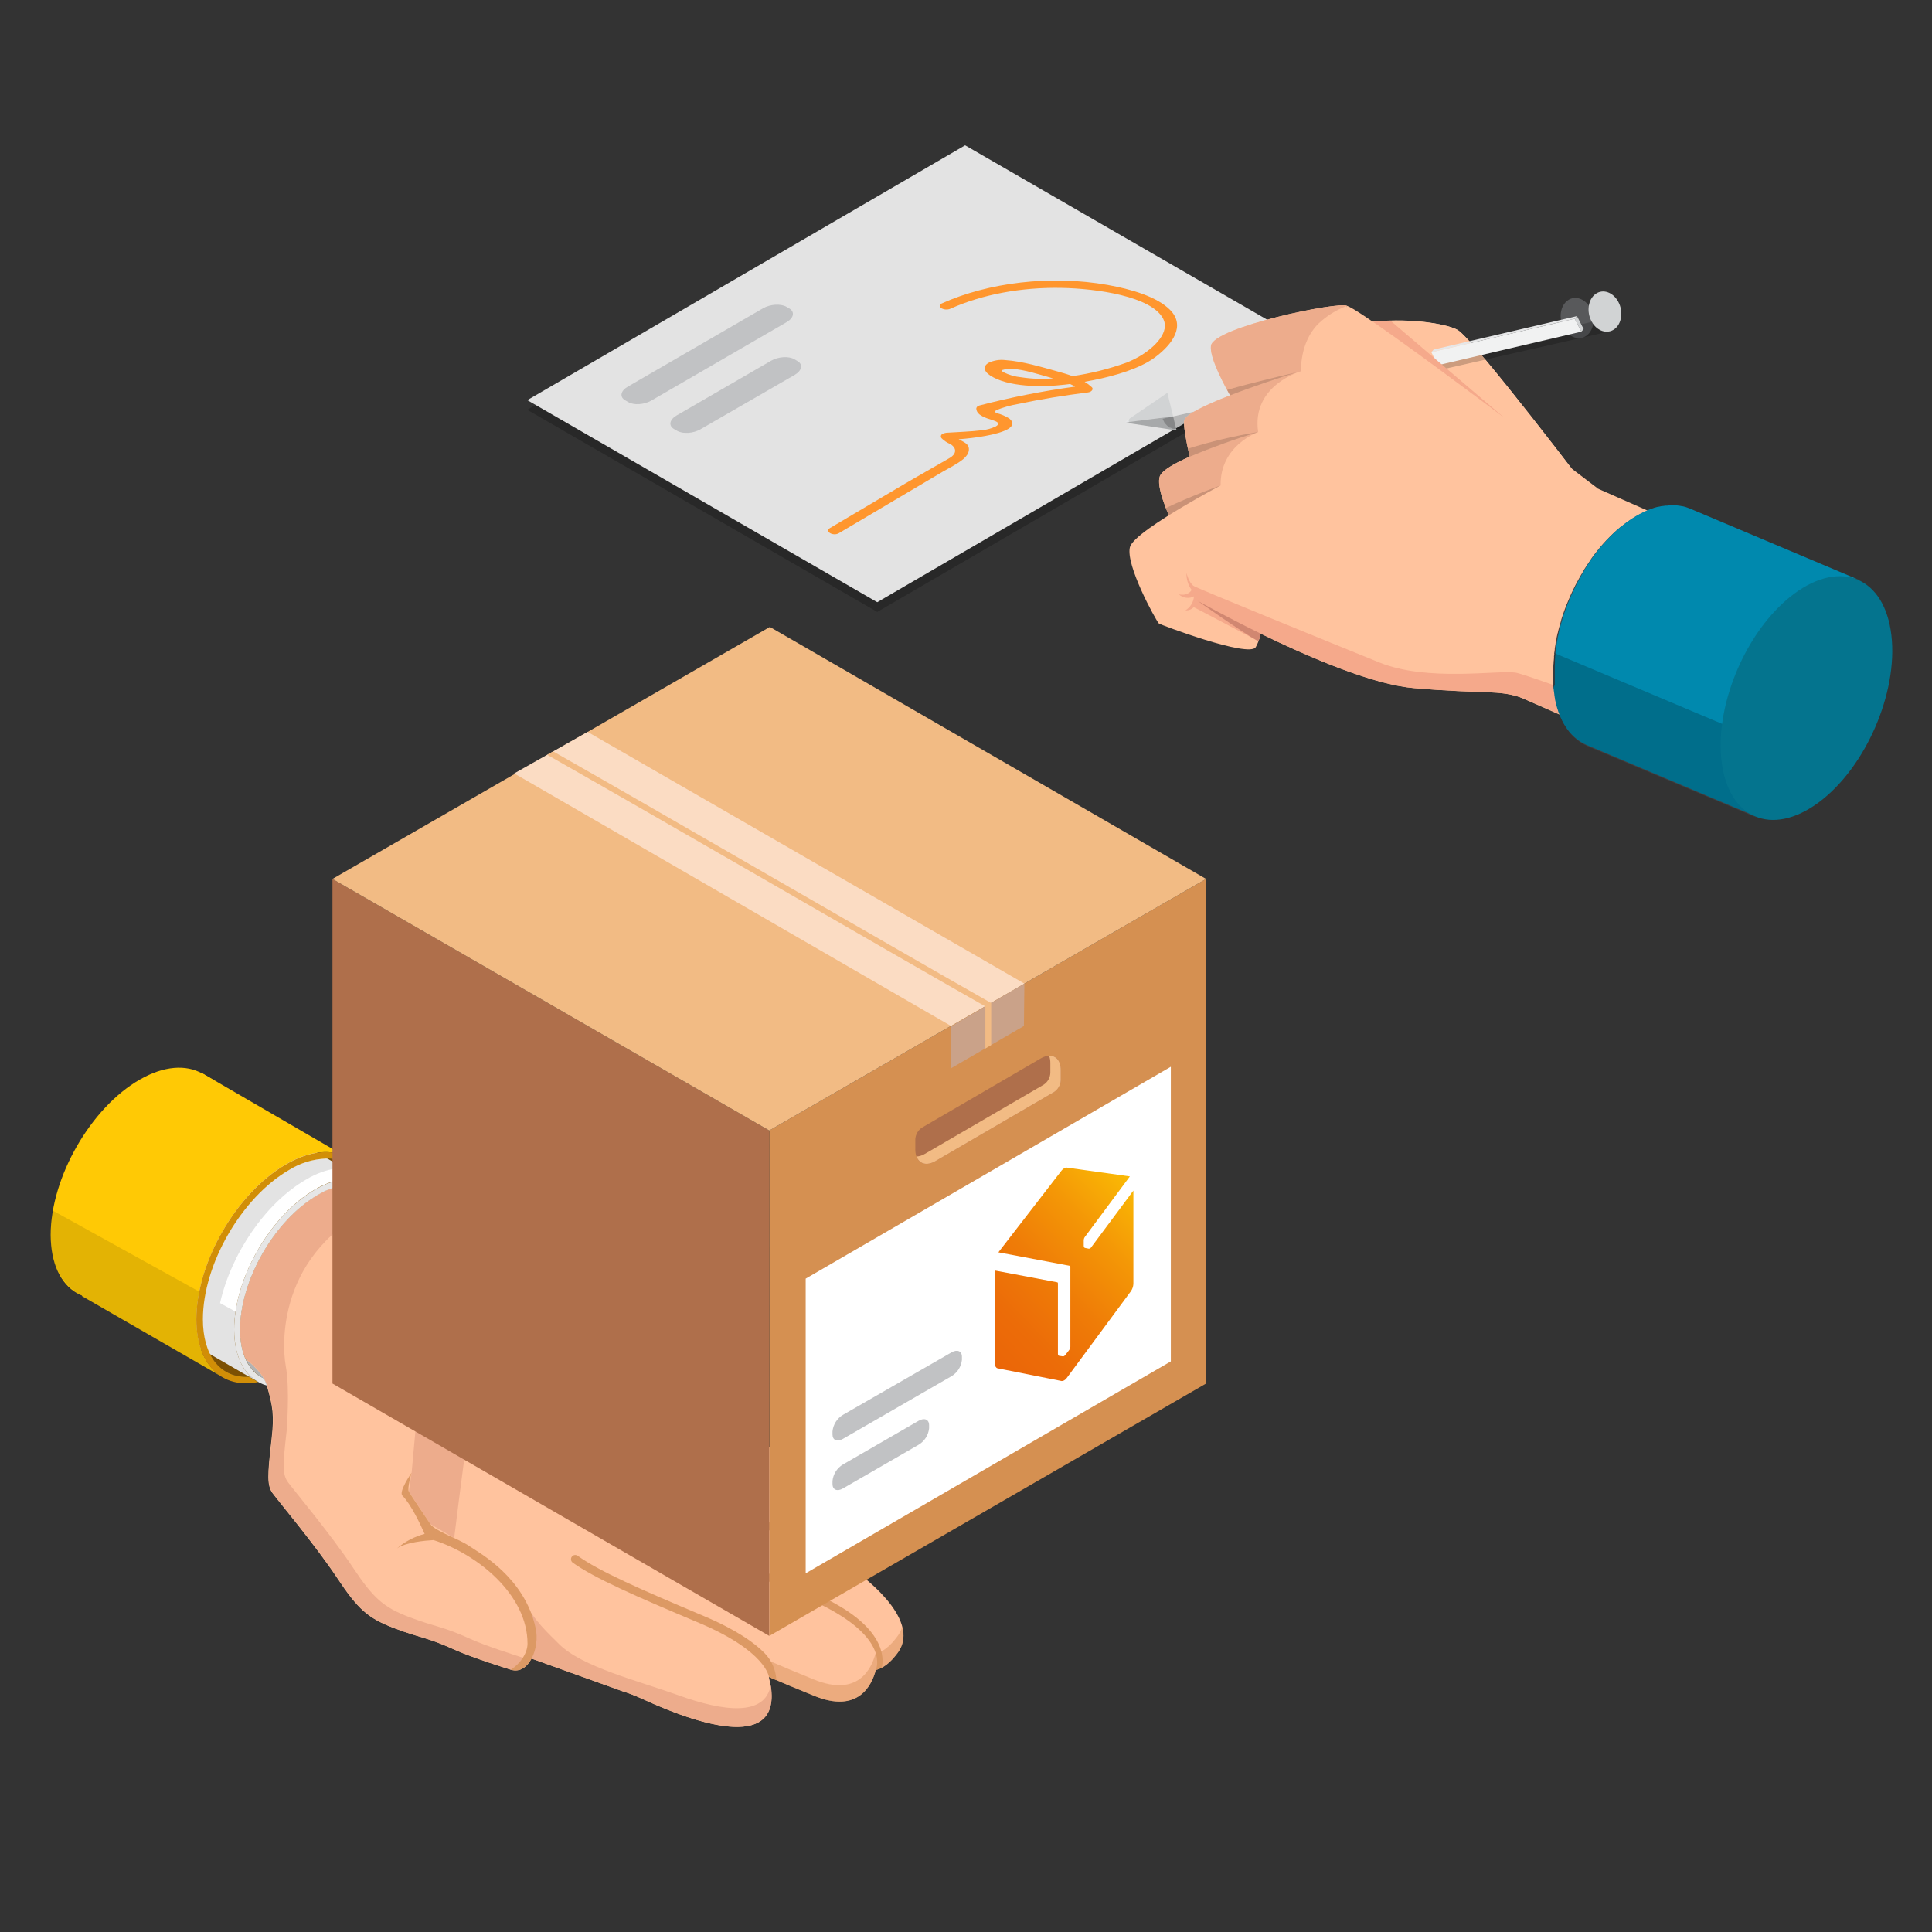 <svg width="500" height="500" viewBox="0 0 500 500" fill="none" xmlns="http://www.w3.org/2000/svg">
<rect x="0" y="0" width="500" height="500" fill="#333333" stroke="none"/>
<path d="M54.839 279.671H55.559L52.709 278.001L52.379 277.8H52.299C48.139 275.48 42.449 275.801 36.199 279.381C23.509 286.631 13.119 304.72 13.119 319.58C13.119 334.44 23.509 340.461 36.199 333.001C48.889 325.541 59.289 307.48 59.289 292.8C59.289 287 57.629 282.491 54.839 279.671Z" fill="#FFC905"/>
<path d="M95.441 314.688C95.441 328.898 85.441 346.248 73.111 353.348C70.25 355.13 66.978 356.143 63.611 356.288C56.731 356.288 52.461 350.598 52.461 341.428C52.461 327.218 62.461 309.868 74.781 302.768C77.643 300.981 80.92 299.968 84.291 299.828C91.161 299.828 95.441 305.518 95.441 314.688Z" fill="#162739"/>
<path d="M100.889 320C100.889 332.82 91.889 348.47 80.739 354.88C78.158 356.486 75.206 357.399 72.169 357.53C65.959 357.53 62.109 352.39 62.109 344.12C62.109 331.3 71.109 315.65 82.249 309.24C84.832 307.63 87.788 306.717 90.829 306.59C96.999 306.55 100.889 311.68 100.889 320Z" fill="#B3B3B3"/>
<path d="M232.28 427.811C230.39 430.341 228.6 431.731 226.66 432.181C225.66 436.091 222.16 443.521 210.79 438.911C206.28 437.081 202.38 435.471 198.98 433.981C203.67 452.921 183.6 447.711 165.98 439.561C164.355 438.821 162.685 438.183 160.98 437.651L137.55 429.241C136.39 431.441 134.55 432.831 132.22 432.131C131.92 432.031 122.35 429.081 117.76 427.001C110.26 423.601 108.96 424.001 102.06 421.391C95.16 418.781 92.61 416.451 87.18 408.271C81.75 400.091 72.08 388.531 70.57 386.481C69.06 384.431 69.19 381.911 70.28 372.411C70.99 366.231 70.59 363.961 69.04 358.551C67.98 354.851 63.45 350.901 55.65 346.681C59.18 339.991 59.38 332.681 61.31 327.511C69 307.081 69 299.481 76 299.051C76.56 299.051 92.92 307.861 109.51 314.051C122.7 318.961 131.69 321.161 153.57 341.451C166.44 353.391 167.18 356.121 189.8 369.581C195.2 372.791 223.41 384.901 224.8 398.361C224.92 399.541 224.97 404.921 221.25 406.481C221.18 406.461 239.07 418.711 232.28 427.811Z" fill="#FFC39E"/>
<path d="M121.761 424.161C114.261 420.761 112.951 421.161 106.061 418.561C99.171 415.961 96.611 413.611 91.171 405.431C85.731 397.251 76.081 385.701 74.561 383.641C73.041 381.581 73.171 379.211 74.181 370.341C74.181 370.191 75.071 359.571 73.951 353.491C72.801 347.261 72.041 321.701 100.891 310.621C87.651 305.051 76.411 299.001 76.001 299.051C69.001 299.481 69.001 307.051 61.381 327.501C59.451 332.681 59.251 339.981 55.721 346.671C63.521 350.891 68.051 354.841 69.111 358.541C70.661 363.951 71.111 366.221 70.351 372.401C70.346 372.431 70.346 372.461 70.351 372.491C69.271 381.911 69.131 384.411 70.651 386.491C72.171 388.571 81.821 400.101 87.261 408.281C92.701 416.461 95.261 418.781 102.141 421.401C109.021 424.021 110.341 423.611 117.841 427.011C122.291 429.011 131.441 431.861 132.251 432.121C133.503 431.327 134.57 430.273 135.381 429.031C132.801 428.211 125.561 425.891 121.761 424.161Z" fill="#EDAC8C"/>
<path d="M118.69 352.749C114.42 335.009 107.05 328.559 102.99 326.289C114.06 341.289 110.38 357.159 107.87 366.409L106.53 381.119L105.8 386.019L111.37 394.419L117.54 398.039C117.54 398.039 119.83 379.329 120.82 372.989C121.81 366.649 118.69 352.749 118.69 352.749Z" fill="#EDAC8C"/>
<path opacity="0.54" d="M222.84 405.291C221.84 404.851 220.62 404.291 219.26 403.621C222.03 401.621 221.98 397.101 221.87 396.031C221.4 391.451 217.87 386.941 213.16 382.891C219.23 387.501 224.16 392.891 224.73 398.341C224.83 399.311 224.88 403.101 222.84 405.291Z" fill="#DC9964"/>
<path opacity="0.54" d="M232.28 427.812C230.39 430.342 228.6 431.732 226.66 432.182C225.66 436.092 222.16 443.522 210.79 438.912C206.54 437.192 202.79 435.662 199.58 434.242C199.504 432.723 199.277 431.215 198.9 429.742C202.3 431.232 206.19 432.842 210.7 434.672C222.07 439.272 225.55 431.852 226.57 427.942C228.51 427.492 230.3 426.092 232.19 423.562C232.797 422.777 233.243 421.88 233.5 420.922C233.856 422.085 233.93 423.316 233.718 424.513C233.506 425.711 233.013 426.841 232.28 427.812Z" fill="#DC9964"/>
<path d="M228.21 431.601C227.721 431.863 227.2 432.058 226.66 432.181C226.66 432.181 230.6 424.231 212.47 415.281C194.34 406.331 189.77 407.001 186.11 405.001C182.64 403.091 174.4 396.651 166.36 393.831C166.215 393.78 166.081 393.701 165.967 393.598C165.852 393.495 165.759 393.371 165.693 393.232C165.626 393.093 165.588 392.943 165.58 392.789C165.572 392.635 165.594 392.482 165.645 392.336C165.696 392.191 165.775 392.058 165.878 391.943C165.981 391.829 166.106 391.736 166.244 391.669C166.383 391.603 166.534 391.565 166.687 391.556C166.841 391.548 166.995 391.57 167.14 391.621C175.29 394.431 183.7 401.131 187.2 403.101C190.85 405.151 195.34 404.701 213.48 413.621C229.06 421.261 228.8 429.071 228.21 431.601Z" fill="#DC9964"/>
<path d="M200.919 434.82L198.999 434C198.999 434 198.319 427.34 180.899 420C164.409 413.06 153.719 408.37 148.189 404.39C147.966 404.215 147.819 403.959 147.78 403.678C147.741 403.396 147.812 403.11 147.979 402.88C148.146 402.65 148.395 402.493 148.675 402.443C148.955 402.393 149.243 402.453 149.479 402.61C154.989 406.61 165.699 411.3 182.239 418.27C190.589 421.79 195.239 425.17 197.789 427.74C199.681 429.626 200.797 432.152 200.919 434.82Z" fill="#DC9964"/>
<path d="M222.841 405.291C222.379 405.797 221.813 406.196 221.181 406.461C221.181 406.461 204.041 398.561 196.111 394.581C189.011 391.011 180.741 385.891 174.231 382.831C174.046 382.751 173.89 382.618 173.783 382.448C173.675 382.279 173.621 382.081 173.627 381.88C173.634 381.68 173.701 381.485 173.819 381.323C173.937 381.161 174.102 381.038 174.291 380.971C174.431 380.914 174.582 380.89 174.733 380.901C174.883 380.911 175.03 380.956 175.161 381.031C180.761 384.241 201.161 395.401 206.321 397.531C209.721 398.931 218.631 403.391 222.841 405.291Z" fill="#DC9964"/>
<path d="M166.001 439.559C164.376 438.817 162.706 438.18 161.001 437.649L137.551 429.229C138.198 424.084 137.509 418.86 135.551 414.059C138.171 419.519 142.191 422.949 144.631 425.429C150.541 431.429 165.521 435.099 175.631 438.749C187.401 443.009 198.061 444.229 199.471 436.079C202.121 452.509 182.911 447.389 166.001 439.559Z" fill="#EDAC8C"/>
<path d="M132.19 432.101C134.58 430.601 136.51 427.901 136.52 425.381C136.52 412.761 123.67 402.231 112.2 398.571C110.04 398.691 105.05 399.141 102.76 400.711C104.824 398.942 107.261 397.663 109.89 396.971C108.89 394.711 106.44 389.381 104.13 387.061C103.13 386.061 106.35 381.381 106.53 381.121C106.46 381.361 105.33 385.211 105.8 386.021C106.27 386.831 110.08 392.531 111.37 394.421C112.66 396.311 118.58 398.151 121.48 400.131C124.21 401.991 135.78 408.251 138.62 421.361C139.79 426.461 136.84 433.581 132.19 432.101Z" fill="#DC9964"/>
<path d="M161.001 437.648L160.211 437.398L160.991 437.638L161.001 437.648Z" fill="#DC9964"/>
<path d="M132.241 432.119L132.401 432.169L132.221 432.109L132.241 432.119Z" fill="#DC9964"/>
<path d="M136.5 430.781C136.472 430.823 136.438 430.86 136.4 430.891L136.34 430.961L136.5 430.781Z" fill="#DC9964"/>
<path d="M94.211 307.128C93.128 306.735 91.983 306.539 90.831 306.548C87.79 306.675 84.834 307.588 82.251 309.198C71.151 315.608 62.111 331.258 62.111 344.078C62.111 349.628 63.851 353.778 66.861 355.898C65.796 356.151 64.706 356.282 63.611 356.288C56.731 356.288 52.461 350.588 52.461 341.428C52.461 327.218 62.461 309.868 74.781 302.768C77.643 300.981 80.92 299.968 84.291 299.828C89.001 299.828 92.491 302.498 94.211 307.128Z" fill="#7C5003"/>
<path d="M81.5 307.888C70 314.558 60.6 330.758 60.6 344.078C60.6 352.028 63.94 357.158 69.08 358.588C68.893 357.938 68.621 357.316 68.27 356.738C64.41 354.988 62.13 350.488 62.13 344.128C62.13 331.308 71.13 315.658 82.27 309.248C84.852 307.638 87.809 306.725 90.85 306.598C92.016 306.559 93.178 306.751 94.269 307.163C95.361 307.575 96.36 308.199 97.21 308.998L100.1 310.248C96.64 304.488 89.61 303.208 81.5 307.888Z" fill="#E6E6E6"/>
<path d="M95.08 305.848C91.43 304.338 86.68 304.848 81.5 307.848C70 314.558 60.6 330.758 60.6 344.078C60.6 350.668 62.89 355.308 66.6 357.528L28.9 335.768L63.7 287.648L95.08 305.848Z" fill="white"/>
<path d="M89 299.051C85 297.381 79.69 298.001 74 301.321C61.21 308.711 50.84 326.661 50.84 341.431C50.84 348.731 53.37 353.881 57.48 356.331L21.16 335.391L52.38 277.781L89 299.051Z" fill="#FFC905"/>
<path opacity="0.11" d="M84.71 299.84H84.29C80.919 299.98 77.642 300.993 74.78 302.78C64.26 308.85 55.41 322.42 53.07 335.11L13.68 313.31C13.68 313.31 13.12 314.77 13.16 321.07C13.23 331.66 21.16 335.39 21.16 335.39L57.43 356.34C54.781 354.662 52.828 352.084 51.93 349.08L66.59 357.54C62.89 355.32 60.59 350.68 60.59 344.09C60.593 342.533 60.713 340.979 60.95 339.44L56.95 337.24C59.79 324.55 68.66 311.36 79.16 305.3C82.048 303.523 85.312 302.447 88.69 302.16L84.71 299.84Z" fill="black"/>
<path d="M95.611 306.078C95.428 305.988 95.242 305.908 95.05 305.838L93.05 304.658C92.159 303.152 90.882 301.912 89.351 301.064C87.82 300.217 86.09 299.794 84.341 299.838C80.969 299.979 77.693 300.992 74.831 302.778C62.531 309.878 52.511 327.228 52.511 341.438C52.511 350.608 56.781 356.298 63.66 356.298H64.441L66.641 357.568L66.811 357.668C57.541 359.528 50.81 353.338 50.81 341.468C50.81 326.698 61.181 308.748 73.971 301.358C83.85 295.608 92.3 297.898 95.611 306.078Z" fill="#D18E07"/>
<path d="M312.14 227.469L199.09 292.569L199.12 423.359L312.14 358.059V227.469Z" fill="#D59051"/>
<path d="M86.039 227.469L199.089 292.569L199.069 423.359L119.689 377.499L86.039 358.059V227.469Z" fill="#AF6F4B"/>
<path d="M312.139 227.47L199.239 162.25L86.039 227.47L199.089 292.57L312.139 227.47Z" fill="#F2BB84"/>
<path d="M303.01 352.33L208.51 407.17V330.91L303.01 276.07V352.33Z" fill="white"/>
<path d="M282.38 322.83C282.315 322.93 282.226 323.012 282.122 323.07C282.017 323.127 281.9 323.158 281.78 323.16L280.78 322.96C280.692 322.932 280.617 322.871 280.57 322.79C280.512 322.686 280.478 322.57 280.47 322.45V320.97C280.483 320.665 280.584 320.37 280.76 320.12L292.41 304.45L276.06 302.17C275.827 302.155 275.594 302.218 275.4 302.35C275.145 302.499 274.92 302.696 274.74 302.93L258.38 324.1L276.71 327.56C276.88 327.56 277.01 327.8 277.01 328.06V348.54C276.989 348.847 276.881 349.142 276.7 349.39L275.7 350.68C275.619 350.782 275.521 350.87 275.41 350.94C275.316 351.003 275.204 351.035 275.09 351.03L274.09 350.88C273.93 350.88 273.79 350.64 273.79 350.39V332.12C273.79 331.99 273.71 331.87 273.62 331.86L257.48 328.81V353C257.48 353.54 257.77 354 258.13 354.11L274.75 357.41C274.98 357.43 275.21 357.37 275.4 357.24C275.656 357.095 275.877 356.897 276.05 356.66L292.68 334.16C293.057 333.609 293.278 332.966 293.32 332.3V308.12L282.38 322.83Z" fill="url(#paint0_linear_995_7837)"/>
<path d="M246.249 356.16L218.149 372.38C216.659 373.24 215.449 372.73 215.449 371.24V370.44C215.536 369.567 215.826 368.727 216.294 367.985C216.763 367.244 217.398 366.622 218.149 366.17L246.249 350C247.739 349.14 248.949 349.65 248.949 351.15V351.94C248.857 352.804 248.565 353.635 248.096 354.368C247.628 355.1 246.995 355.713 246.249 356.16Z" fill="#C1C2C4"/>
<path d="M237.739 373.899L218.149 385.209C216.659 386.079 215.449 385.559 215.449 384.069V383.269C215.536 382.398 215.825 381.558 216.294 380.819C216.762 380.079 217.398 379.459 218.149 379.009L237.739 367.699C239.229 366.839 240.449 367.349 240.449 368.839V369.639C240.361 370.511 240.07 371.351 239.6 372.091C239.129 372.83 238.492 373.45 237.739 373.899Z" fill="#C1C2C4"/>
<path d="M272.811 282.599L242.091 300.489C239.221 302.159 236.881 300.809 236.881 297.489V294.829C236.914 294.23 237.086 293.646 237.385 293.125C237.684 292.604 238.1 292.161 238.601 291.829L269.321 273.929C272.191 272.259 274.531 273.599 274.531 276.929V279.609C274.496 280.207 274.323 280.789 274.024 281.308C273.726 281.827 273.31 282.269 272.811 282.599Z" fill="#AF6F4B"/>
<path d="M271.509 273.229C271.724 273.812 271.832 274.428 271.829 275.049V277.719C271.795 278.32 271.621 278.904 271.321 279.425C271.02 279.946 270.602 280.389 270.099 280.719L239.379 298.609C238.721 299.017 237.972 299.258 237.199 299.309C237.919 301.219 239.829 301.799 242.089 300.489L272.809 282.599C273.31 282.268 273.726 281.824 274.025 281.303C274.324 280.782 274.496 280.199 274.529 279.599V276.919C274.529 274.509 273.279 273.159 271.509 273.229Z" fill="#F2BB84"/>
<path d="M265.11 254.552L152.08 189.422L133.07 200.162L246.1 265.502L265.11 254.552Z" fill="#FBDCC3"/>
<path d="M246.16 276.451L264.99 265.521L265.11 254.551L246.17 265.611L246.16 276.451Z" fill="#CAA289"/>
<path d="M256.52 270.439L255.01 271.349V260.459C241.48 252.789 219.78 240.269 198.79 228.159C177.6 215.939 155.1 202.999 141.6 195.339L143.16 194.469C156.67 202.129 178.35 214.639 199.54 226.859C220.73 239.079 242.64 251.709 256.13 259.359L256.52 259.579V270.439Z" fill="#F2BB84"/>
<g opacity="0.47">
<path opacity="0.47" d="M340.351 92.409L227.031 158.359L136.461 106.059L249.771 40.109L340.351 92.409Z" fill="black"/>
</g>
<path d="M340.351 89.899L300.311 113.199L227.031 155.849L136.461 103.559L249.771 37.609L340.351 89.899Z" fill="#E3E3E3"/>
<path d="M234.18 125.188L236.32 123.948L241.06 121.228L244.89 119.038C245.43 118.728 245.81 118.508 245.96 118.408C247.26 117.598 247.88 116.148 245.96 114.928C245.101 114.582 244.322 114.065 243.67 113.408C243.594 113.324 243.541 113.223 243.513 113.113C243.486 113.003 243.487 112.888 243.514 112.779C243.542 112.669 243.596 112.568 243.672 112.484C243.748 112.4 243.843 112.336 243.95 112.298C244.307 112.114 244.699 112.008 245.1 111.988C247.64 111.818 251.1 111.718 254.16 111.348C255.396 111.226 256.601 110.887 257.72 110.348C258.55 109.868 258.65 109.348 257.33 108.898L255.42 108.258C253.72 107.588 252.76 106.978 252.66 105.758C252.674 105.613 252.725 105.474 252.81 105.355C252.894 105.235 253.008 105.14 253.14 105.078C253.251 105.02 253.369 104.973 253.49 104.938C261.638 102.816 269.906 101.186 278.25 100.058C277.821 99.804 277.377 99.577 276.92 99.378L275.75 99.528C269.58 100.278 260.75 100.168 256.23 97.158C254.4 95.938 254.5 94.668 255.84 93.898C257.197 93.254 258.709 93.011 260.2 93.198C264.62 93.498 269.47 94.968 273.46 96.068C274.93 96.468 276.29 96.868 277.56 97.338C282.309 96.658 286.976 95.495 291.49 93.868C292.614 93.43 293.703 92.909 294.75 92.308C299.14 89.768 302.75 85.808 301.04 82.508C298.04 76.688 283.81 74.668 274.68 74.508C264.35 74.308 254.18 76.198 245.99 79.888C244.42 80.598 242.21 79.398 243.69 78.548C255.77 73.108 271.91 71.128 286.62 73.738C292.85 74.848 299.49 76.818 302.84 80.228C306.84 84.308 303.52 89.048 298.9 92.488C298.336 92.906 297.749 93.29 297.14 93.638C292.88 96.098 286.66 97.768 280.7 98.808C281.358 99.205 281.974 99.668 282.54 100.188C282.94 100.548 282.76 101.038 282.25 101.338C282.027 101.462 281.783 101.54 281.53 101.568C275.38 102.328 269.33 103.318 263.42 104.568C261.534 104.89 259.687 105.41 257.91 106.118C257.43 106.398 257.35 106.678 257.99 106.928C259.132 107.221 260.222 107.69 261.22 108.318C262.5 109.398 262.11 110.318 260.81 111.068C258.26 112.538 252.21 113.388 248.09 113.678C249.47 114.428 250.95 114.908 250.73 116.578C250.51 118.248 248.62 119.418 246.64 120.578L245.43 121.258L243.94 122.098L217.07 137.998C215.61 138.848 213.33 137.528 214.79 136.658L234.18 125.188ZM271.83 97.718C269.01 96.948 265.07 95.628 261.83 95.448C261.022 95.418 260.215 95.519 259.44 95.748C259.22 95.878 259.22 96.058 259.67 96.318C261.13 97.047 262.714 97.498 264.34 97.648C267.059 98.062 269.818 98.156 272.56 97.928L271.79 97.718" fill="#FF962E"/>
<path d="M412.539 128.838C412.539 128.838 381.469 87.838 377.229 85.388C372.989 82.938 351.559 80.248 338.119 88.568L412.539 128.838Z" fill="#FFD2B3"/>
<path d="M338.119 88.569L388.789 115.999L412.529 128.849C412.049 128.219 381.439 87.849 377.229 85.409C374.999 84.099 367.999 82.749 359.859 82.999C352.609 83.169 344.469 84.639 338.119 88.569Z" fill="#FFC39E"/>
<path d="M301.83 101.929L291.35 109.069C291.326 109.079 291.306 109.096 291.291 109.117C291.277 109.138 291.27 109.164 291.27 109.189C291.27 109.215 291.277 109.24 291.291 109.261C291.306 109.283 291.326 109.299 291.35 109.309L304.04 111.239C304.06 111.241 304.081 111.239 304.101 111.231C304.12 111.223 304.137 111.211 304.151 111.196C304.165 111.18 304.175 111.161 304.18 111.141C304.184 111.121 304.184 111.099 304.18 111.079L302 101.999C301.984 101.969 301.959 101.945 301.928 101.932C301.896 101.92 301.862 101.918 301.83 101.929Z" fill="#E6E7E8"/>
<path d="M302.12 101.66L292.43 108.26C292.308 108.345 292.215 108.463 292.161 108.602C292.108 108.74 292.097 108.891 292.13 109.035C292.164 109.18 292.24 109.311 292.348 109.411C292.457 109.512 292.594 109.578 292.74 109.6L304.49 111.39L302.12 101.66Z" fill="#D1D3D4"/>
<path opacity="0.2" d="M291.4 109.31L292.4 109.46C292.497 109.535 292.61 109.587 292.73 109.61L304.48 111.39L303.6 107.77L291.4 109.31Z" fill="black"/>
<path d="M406.663 77.26L406.655 77.262L406.66 77.26H406.663L407 77.18L406.72 77.26H406.663Z" fill="#414042"/>
<path d="M405.69 77.771C403.77 79.181 403.32 82.361 404.69 84.861C406.06 87.361 408.69 88.251 410.6 86.861C412.51 85.471 412.96 82.271 411.6 79.771C410.24 77.271 407.6 76.351 405.69 77.771Z" fill="#58595B"/>
<path d="M413.221 76.381L413.216 76.382L413.219 76.381H413.221L413.569 76.301L413.289 76.381H413.221Z" fill="white"/>
<path d="M412.899 76.099C410.989 77.509 410.539 80.689 411.899 83.189C413.259 85.689 415.899 86.579 417.809 85.189C419.719 83.799 420.169 80.599 418.809 78.099C417.449 75.599 414.809 74.679 412.899 76.099Z" fill="#D1D3D4"/>
<path opacity="0.2" d="M300.881 108.391C300.9 108.446 300.923 108.499 300.951 108.551C300.983 108.629 301.02 108.706 301.061 108.781C301.098 108.861 301.142 108.938 301.191 109.011L301.241 109.091C301.241 109.091 301.241 109.141 301.241 109.171L301.291 109.241C301.291 109.321 301.391 109.381 301.451 109.461L301.601 109.661C301.601 109.661 301.601 109.661 301.661 109.721L301.721 109.801L301.781 109.871L301.901 109.991C301.901 109.991 301.901 109.991 301.961 110.061L302.181 110.271L302.351 110.401L302.471 110.501L302.731 110.681H302.791H302.851H302.941L303.131 110.781C303.174 110.81 303.221 110.834 303.271 110.851L303.451 110.941H303.601L303.781 111.001H303.931H304.121H304.271C304.334 111.006 304.398 111.006 304.461 111.001H304.601H305.281C305.393 110.991 305.503 110.971 305.611 110.941L409.321 87.421L416.571 85.741C416.463 85.77 416.352 85.79 416.241 85.801H416.131H415.901H415.561H415.421H415.231H415.081H414.891H414.741L414.551 85.731H414.411C414.348 85.707 414.288 85.677 414.231 85.641L414.001 85.401L413.821 85.291L413.661 85.201H413.611L413.341 85.021L413.231 84.921L413.061 84.781L412.821 84.551C412.821 84.551 412.821 84.551 412.761 84.491C412.701 84.431 412.641 84.361 412.591 84.291L412.521 84.211C412.451 84.121 412.381 84.041 412.321 83.951C412.251 83.861 412.191 83.761 412.121 83.661C412.117 83.634 412.117 83.607 412.121 83.581L412.001 83.301L300.881 108.391Z" fill="black"/>
<path d="M407.53 82.479L408.12 81.809L371.02 90.469L370.43 91.149L407.53 82.479Z" fill="#E6E7E8"/>
<path d="M409.249 85.839L409.849 85.169L408.119 81.809L407.529 82.479L409.249 85.839Z" fill="#D1D3D4"/>
<path d="M407.53 82.481L370.43 91.15L372.15 94.51L409.25 85.841L407.53 82.481Z" fill="#F1F2F2"/>
<path d="M338.119 88.57L388.789 116C388.789 112.61 389.149 108 389.149 108L359.859 83C352.609 83.17 344.469 84.64 338.119 88.57Z" fill="#F5A98B"/>
<path d="M348.619 79.162C346.779 77.902 313.999 84.652 313.389 89.502C312.649 95.592 327.829 117.612 328.759 118.702C329.689 119.792 348.619 79.162 348.619 79.162Z" fill="#FFC39E"/>
<path d="M340.161 94.898C340.161 94.898 307.431 104.768 306.481 108.808C305.781 111.808 311.751 134.248 312.681 135.338C313.611 136.428 340.161 94.898 340.161 94.898Z" fill="#FFC39E"/>
<path d="M333.84 109.371C333.84 109.371 301.95 118.211 300.16 123.281C298.37 128.351 309.95 148.231 310.88 149.281C311.81 150.331 333.84 109.371 333.84 109.371Z" fill="#FFC39E"/>
<path d="M413.42 126.35C413.42 126.35 353.77 80.77 348.62 79.16L306.09 139.52L309.91 155.47C309.91 155.47 346.91 176.42 365.81 178.07C384.71 179.72 387.68 178.39 394.05 180.66L413.42 126.35Z" fill="#FFC39E"/>
<path d="M463 148.29L407 123.58C402.368 121.57 397.29 120.813 392.273 121.385C387.257 121.957 382.479 123.838 378.42 126.84C374.369 129.849 371.182 133.87 369.178 138.501C367.173 143.131 366.422 148.207 367 153.22C367.57 158.237 369.452 163.015 372.456 167.073C375.459 171.132 379.479 174.328 384.11 176.34L440.11 201.05C444.74 203.064 449.818 203.823 454.835 203.253C459.852 202.683 464.63 200.802 468.69 197.8C472.748 194.795 475.944 190.776 477.957 186.146C479.97 181.515 480.73 176.437 480.16 171.42C479.583 166.397 477.694 161.615 474.681 157.554C471.669 153.494 467.64 150.298 463 148.29Z" fill="#FFC39E"/>
<path d="M310.88 149.332C311.07 149.552 314.63 143.162 319.5 134.152L315.9 125.622C315.71 115.242 325.61 111.822 325.61 111.822C323.81 99.682 336.71 96.072 336.71 96.072C336.71 96.072 336.3 88.652 341.14 83.832C343.282 81.773 345.829 80.183 348.62 79.162C346.78 77.902 314 84.652 313.39 89.502C313.09 91.972 315.39 97.072 318.34 102.322C312.1 104.752 306.85 107.222 306.49 108.812C306.22 109.922 306.89 113.812 307.88 118.192C303.77 120.002 300.68 121.802 300.15 123.282C298.37 128.362 310 148.232 310.88 149.332Z" fill="#EDAC8C"/>
<path d="M320.999 122.922C320.999 122.922 293.569 137.002 292.419 141.612C291.269 146.222 298.989 160.272 299.909 161.362C300.119 161.602 323.319 170.362 324.989 167.472C330.839 157.362 320.999 122.922 320.999 122.922Z" fill="#FFC39E"/>
<path d="M309 154.339C308.944 155.075 308.713 155.788 308.327 156.417C307.941 157.047 307.411 157.575 306.78 157.959C307.18 157.99 307.582 157.93 307.955 157.785C308.329 157.639 308.666 157.412 308.94 157.119C308.94 157.119 321.48 163.689 325.67 165.969C325.901 165.315 326.091 164.647 326.24 163.969C338.55 169.969 355.1 177.119 365.8 178.059C384.66 179.699 387.67 178.379 394.04 180.649L451.04 205.459C455.672 207.473 460.752 208.231 465.77 207.659H465.87C466.594 207.562 467.264 207.226 467.776 206.704C468.287 206.183 468.609 205.505 468.692 204.78C468.775 204.054 468.613 203.321 468.232 202.698C467.851 202.075 467.273 201.597 466.59 201.339C445.84 193.459 395.9 174.589 392.15 174.059C387.42 173.409 369.39 176.459 357.04 171.469C344.69 166.479 310.23 152.419 308.97 151.669C307.71 150.919 307.06 148.289 307.06 148.289C307.009 149.856 307.477 151.395 308.39 152.669C308.39 152.669 307.61 154.329 305.09 153.819C305.609 154.298 306.263 154.604 306.963 154.697C307.662 154.79 308.374 154.665 309 154.339Z" fill="#F5A98B"/>
<path d="M309.91 155.469C309.91 155.469 316.85 159.389 326.25 163.979C326.102 164.657 325.911 165.325 325.68 165.979C321.49 163.689 309.91 155.469 309.91 155.469Z" fill="#D18771"/>
<path opacity="0.15" d="M317.561 100.91C317.821 101.38 318.071 101.85 318.341 102.32C324.341 99.99 331.261 97.71 335.671 96.32C332.831 97 324.631 98.87 317.561 100.91Z" fill="black"/>
<path opacity="0.15" d="M307.43 116.119C307.57 116.785 307.72 117.475 307.88 118.189C313.678 115.764 319.596 113.635 325.61 111.809C319.456 112.815 313.381 114.255 307.43 116.119Z" fill="black"/>
<path opacity="0.15" d="M301.711 131.489C301.951 132.099 302.201 132.719 302.471 133.349C307.001 130.509 312.161 127.639 315.881 125.629C315.421 125.789 308.121 128.419 301.711 131.489Z" fill="black"/>
<path d="M402 177.48C402 177.41 402 177.34 402 177.28V176.84C402 176.67 402 176.51 402 176.34C402 176.17 402 176.07 402 175.94C402 175.81 402 175.64 402 175.48C402 175.32 402 175.28 402 175.18C402 175.08 402 174.74 402 174.52C402 174.3 402 174.27 402 174.14V174C402 173.61 402 173.2 402 172.8C402 172.74 402 172.68 402 172.62C402 172.29 402 171.95 402.06 171.62C402.06 171.56 402.06 171.5 402.06 171.44C402.06 171.38 402.06 171.12 402.11 170.96C402.16 170.8 402.11 170.56 402.16 170.36C402.21 170.16 402.16 170.15 402.16 170.04C402.16 169.93 402.16 169.68 402.22 169.51C402.28 169.34 402.22 169.24 402.22 169.1C402.22 168.96 402.27 168.77 402.3 168.61C402.33 168.45 402.35 168.26 402.37 168.08C402.375 167.991 402.375 167.9 402.37 167.81L402.49 167.12C402.49 166.96 402.54 166.81 402.57 166.66C402.6 166.51 402.57 166.57 402.57 166.53C402.65 166.11 402.73 165.69 402.82 165.27C402.815 165.231 402.815 165.19 402.82 165.15C402.9 164.78 402.99 164.41 403.07 164.03C403.07 163.98 403.07 163.92 403.12 163.86C403.17 163.8 403.19 163.58 403.22 163.44C403.25 163.3 403.32 163.03 403.38 162.83C403.44 162.63 403.45 162.58 403.48 162.45C403.51 162.32 403.57 162.14 403.61 161.98C403.65 161.82 403.67 161.75 403.71 161.64C403.75 161.53 403.84 161.19 403.91 160.96C403.98 160.73 403.98 160.71 404.02 160.59C404.06 160.47 404.02 160.5 404.02 160.46L404.41 159.26C404.41 159.16 404.48 159.05 404.52 158.94C404.63 158.63 404.73 158.32 404.85 158C404.864 157.953 404.88 157.906 404.9 157.86C404.99 157.61 405.09 157.37 405.18 157.12C405.27 156.87 405.33 156.71 405.41 156.51C405.41 156.51 405.41 156.44 405.46 156.41C405.72 155.76 405.99 155.12 406.27 154.48C406.289 154.422 406.312 154.365 406.34 154.31L406.56 153.83L406.92 153.05L407.26 152.36C407.38 152.1 407.51 151.85 407.64 151.59C407.64 151.51 407.72 151.42 407.77 151.34L407.89 151.1C408.26 150.41 408.63 149.72 409.01 149.05C409.29 148.58 409.57 148.1 409.86 147.64V147.57C410.07 147.23 410.29 146.9 410.51 146.57L410.63 146.37L411.42 145.2V145.15L411.67 144.8L412.18 144.08C412.216 144.039 412.249 143.996 412.28 143.95C412.4 143.79 412.52 143.64 412.63 143.48L413.03 142.97L413.18 142.78L413.57 142.29L413.91 141.87L414.1 141.64L414.53 141.14L414.83 140.79L415.07 140.53L415.51 140.05C415.6 139.96 415.68 139.86 415.77 139.76L416.07 139.46C416.21 139.31 416.35 139.16 416.5 139.02L416.72 138.79L417.1 138.43L417.5 138.04L417.67 137.88L418.17 137.43L418.52 137.12L418.61 137.04C418.91 136.77 419.22 136.52 419.53 136.26C419.553 136.256 419.577 136.256 419.6 136.26L420.45 135.59L420.66 135.43L421.36 134.93L421.63 134.75C421.75 134.67 421.87 134.58 421.99 134.51L422.27 134.32L422.72 134.04L423.04 133.84L423.17 133.76L424.07 133.25C424.37 133.09 424.68 132.93 424.98 132.79L425.09 132.73L425.42 132.59L425.88 132.37L426.11 132.28L426.52 132.12L426.82 131.99L427.15 131.88L427.55 131.74L427.76 131.67L428.14 131.56L428.61 131.43H428.77L429.16 131.35L429.66 131.24H429.81L430.15 131.19L430.74 131.1H430.91H431.17L431.91 131.05H432.14H433C433.276 131.035 433.554 131.035 433.83 131.05H434.06L434.74 131.13L435.07 131.2L435.5 131.28H435.61L436.26 131.46L436.57 131.56C436.886 131.661 437.196 131.777 437.5 131.91L481.74 150.58C481.44 150.454 481.13 150.334 480.81 150.22L480.49 150.13C480.28 150.06 480.06 150 479.84 149.95L479.3 149.83L478.98 149.77C478.747 149.73 478.517 149.7 478.29 149.68H478.07H477.2H476.44H475.69H475.27L474.67 149.77L474.19 149.85L473.69 149.96L473.14 150.09L472.67 150.23C472.47 150.28 472.28 150.34 472.08 150.41L471.67 150.55L471.04 150.78L470.64 150.94L469.95 151.25L469.62 151.4C469.28 151.56 468.94 151.73 468.62 151.92C468.28 152.1 467.94 152.3 467.62 152.51L467.29 152.7L466.57 153.17L466.21 153.41C465.88 153.63 465.56 153.85 465.21 154.09C464.86 154.33 464.5 154.63 464.15 154.92L464.07 154.97L463.07 155.83L462.73 156.14L462.06 156.75L461.65 157.14L461.06 157.73L460.62 158.17L460.06 158.77L459.63 159.24L459.09 159.85L458.66 160.36L458.13 161C458 161.17 457.86 161.33 457.73 161.49L457.19 162.2C457.07 162.35 456.95 162.51 456.84 162.67C456.73 162.83 456.43 163.23 456.23 163.51L455.98 163.86C455.687 164.274 455.407 164.684 455.14 165.09C455.103 165.161 455.059 165.228 455.01 165.29C454.78 165.65 454.55 166.01 454.33 166.37C454.11 166.73 453.76 167.31 453.49 167.79C453.1 168.46 452.73 169.15 452.37 169.84C452.29 170.01 452.2 170.17 452.12 170.33L451.73 171.1L451.4 171.79L451.04 172.57C450.94 172.79 450.84 173 450.75 173.22C450.46 173.86 450.19 174.5 449.94 175.15C449.84 175.39 449.75 175.62 449.66 175.86L449.38 176.61C449.24 176.97 449.12 177.33 448.99 177.69C448.99 177.79 448.92 177.9 448.88 178.01C448.73 178.46 448.58 178.92 448.44 179.38L448.32 179.76C448.22 180.1 448.12 180.43 448.03 180.76C447.98 180.92 447.94 181.08 447.9 181.23C447.81 181.56 447.72 181.89 447.64 182.23C447.64 182.37 447.57 182.51 447.53 182.65C447.43 183.08 447.33 183.52 447.24 183.95V184.06C447.14 184.53 447.05 185 446.97 185.46C446.97 185.62 446.91 185.77 446.89 185.92C446.83 186.24 446.78 186.56 446.73 186.92C446.68 187.28 446.68 187.28 446.65 187.45L446.53 188.35L446.47 188.88L446.38 189.8C446.38 189.96 446.38 190.12 446.38 190.28C446.38 190.68 446.32 191.08 446.31 191.48C446.305 191.537 446.305 191.594 446.31 191.65C446.31 192.1 446.31 192.55 446.31 193V193.39C446.31 193.71 446.31 194.03 446.31 194.39C446.31 194.54 446.31 194.69 446.31 194.85C446.31 195.01 446.31 195.45 446.31 195.75C446.31 195.89 446.31 196.04 446.31 196.18C446.31 196.6 446.38 197.03 446.42 197.45L446.6 198.73C446.6 198.85 446.65 198.97 446.67 199.09C446.67 199.38 446.77 199.66 446.83 199.94C446.89 200.22 446.9 200.26 446.93 200.42C446.96 200.58 447.04 200.89 447.1 201.13C447.16 201.37 447.19 201.46 447.23 201.63C447.27 201.8 447.35 202.05 447.42 202.26C447.49 202.47 447.53 202.63 447.59 202.81L447.79 203.35C447.86 203.57 447.94 203.77 448.03 203.98C448.12 204.19 448.16 204.3 448.23 204.45C448.328 204.696 448.438 204.936 448.56 205.17L448.74 205.55C448.95 205.95 449.16 206.33 449.38 206.69C449.6 207.05 449.73 207.24 449.92 207.5C450.11 207.77 450.31 208.02 450.51 208.27L450.64 208.41C450.79 208.6 450.95 208.78 451.11 208.95L451.3 209.15L451.77 209.6L451.94 209.77C452.16 209.957 452.38 210.137 452.6 210.31L452.69 210.38C452.89 210.527 453.09 210.667 453.29 210.8L453.51 210.95L454.04 211.26L454.26 211.38C454.5 211.51 454.75 211.63 455 211.74L410.76 193.07C410.5 192.96 410.26 192.83 410.01 192.7L409.79 192.58L409.27 192.27C409.193 192.23 409.119 192.183 409.05 192.13C408.842 192.002 408.642 191.862 408.45 191.71L408.35 191.64C408.13 191.47 407.91 191.28 407.7 191.09L407.52 190.93L407.06 190.48L406.86 190.27C406.7 190.1 406.55 189.93 406.39 189.74L406.27 189.6C406.08 189.37 405.9 189.13 405.72 188.88L405.21 188.11C404.98 187.74 404.77 187.36 404.57 186.97L404.51 186.87C404.51 186.78 404.43 186.68 404.38 186.59C404.33 186.5 404.16 186.12 404.05 185.87L403.96 185.68C403.96 185.59 403.89 185.49 403.85 185.4L403.61 184.77C403.61 184.68 403.54 184.6 403.51 184.51L403.42 184.22L403.24 183.67L403.15 183.39L403.06 183.05C403.01 182.88 402.97 182.71 402.92 182.54C402.901 182.456 402.878 182.372 402.85 182.29L402.76 181.84C402.76 181.68 402.68 181.52 402.65 181.36C402.62 181.2 402.65 181.23 402.65 181.17L402.53 180.51L402.47 180.15C402.47 180.15 402.47 180.09 402.47 180.06C402.41 179.69 402.36 179.31 402.32 178.93V178.86C402.07 178.19 402 177.84 402 177.48Z" fill="#414042"/>
<path d="M402.11 178.541V178.611C402.16 178.991 402.22 179.371 402.27 179.741C402.27 179.741 402.27 179.801 402.27 179.831L402.33 180.181C402.33 180.411 402.4 180.631 402.45 180.851C402.45 180.911 402.45 180.981 402.45 181.041C402.45 181.101 402.52 181.361 402.56 181.521C402.6 181.681 402.62 181.821 402.66 181.961L402.72 182.221L402.86 182.731L402.95 183.071L403.04 183.351L403.22 183.901L403.31 184.191C403.31 184.281 403.38 184.361 403.41 184.451L403.65 185.081C403.65 185.171 403.73 185.271 403.76 185.361L403.85 185.551C403.96 185.801 404.07 186.031 404.18 186.271C404.23 186.361 404.27 186.461 404.31 186.551L404.37 186.651C404.57 187.041 404.78 187.431 405.01 187.791C405.18 188.061 405.35 188.321 405.52 188.561C405.7 188.821 405.88 189.061 406.07 189.291L406.19 189.441C406.34 189.621 406.5 189.791 406.66 189.961L406.86 190.171C407.01 190.321 407.16 190.471 407.32 190.611L407.5 190.781C407.71 190.971 407.93 191.161 408.16 191.331L408.25 191.401C408.441 191.552 408.642 191.692 408.85 191.821L409.07 191.961C409.237 192.074 409.411 192.177 409.59 192.271C409.661 192.315 409.734 192.355 409.81 192.391C410.06 192.521 410.31 192.651 410.56 192.761L454.71 211.391L454.06 211.071L454 211.001C453.82 210.911 453.64 210.801 453.47 210.701L453.25 210.551C453.05 210.417 452.85 210.277 452.65 210.131L452.56 210.061C452.34 209.887 452.12 209.707 451.9 209.521L451.73 209.351C451.57 209.201 451.41 209.061 451.27 208.901L451.07 208.701C450.91 208.531 450.75 208.351 450.6 208.161L450.47 208.021C450.27 207.781 450.07 207.511 449.89 207.251C449.698 206.991 449.521 206.72 449.36 206.441C449.13 206.081 448.92 205.701 448.71 205.301L448.53 204.931L448.19 204.211L448 203.731C447.92 203.531 447.84 203.311 447.75 203.101L447.57 202.561C447.5 202.381 447.45 202.191 447.39 202.011C447.33 201.831 447.26 201.591 447.21 201.381C447.16 201.171 447.11 201.051 447.07 200.881C447.03 200.711 446.95 200.411 446.9 200.171C446.85 199.931 446.83 199.851 446.8 199.691C446.77 199.531 446.69 199.131 446.64 198.841C446.64 198.721 446.64 198.611 446.57 198.481C446.51 198.061 446.44 197.641 446.39 197.201C446.34 196.761 446.31 196.361 446.28 195.931C446.27 195.788 446.27 195.644 446.28 195.501C446.28 195.201 446.28 194.901 446.28 194.601C446.28 194.301 446.28 194.291 446.28 194.141C446.28 193.821 446.28 193.501 446.28 193.141V192.751C446.28 192.301 446.28 191.851 446.28 191.401V191.221C446.28 190.831 446.28 190.431 446.35 190.031C446.35 189.871 446.35 189.711 446.35 189.551L446.44 188.631L446.5 188.101C446.5 187.971 446.5 187.841 446.56 187.701C446.62 187.561 446.56 187.371 446.62 187.201L446.7 186.671C446.75 186.351 446.8 186.031 446.86 185.671C446.86 185.521 446.91 185.371 446.94 185.211C447.02 184.741 447.11 184.281 447.21 183.811V183.701C447.3 183.271 447.4 182.831 447.51 182.401C447.51 182.261 447.57 182.121 447.61 181.981C447.69 181.651 447.78 181.321 447.87 180.981C447.87 180.821 447.95 180.661 448 180.511C448.09 180.161 448.19 179.831 448.29 179.511C448.29 179.391 448.37 179.261 448.4 179.151C448.546 178.684 448.696 178.224 448.85 177.771C448.85 177.661 448.93 177.551 448.96 177.451L449.35 176.371L449.63 175.621C449.72 175.381 449.81 175.141 449.91 174.911C450.16 174.261 450.44 173.621 450.72 172.981C450.81 172.761 450.91 172.551 451.01 172.341C451.11 172.131 451.24 171.811 451.37 171.551L451.7 170.861C451.83 170.601 451.95 170.351 452.09 170.091C452.23 169.831 452.25 169.771 452.34 169.611C452.7 168.911 453.07 168.221 453.46 167.551C453.73 167.071 454.01 166.601 454.3 166.131C454.59 165.661 454.76 165.411 454.98 165.051C455.029 164.988 455.072 164.921 455.11 164.851C455.383 164.437 455.663 164.027 455.95 163.621L456.2 163.271L456.8 162.431L457.16 161.961L457.7 161.251L458.1 160.761L458.63 160.121C458.77 159.941 458.92 159.781 459.06 159.611C459.2 159.441 459.42 159.201 459.6 159.011C459.78 158.821 459.89 158.681 460.03 158.531L460.6 157.931L461.02 157.491L461.62 156.901L462.03 156.511L462.7 155.901L463.04 155.591L464.04 154.731L464.12 154.671L465.18 153.851C465.5 153.611 465.82 153.391 466.18 153.171L466.54 152.931C466.79 152.771 467.03 152.611 467.27 152.471L467.6 152.271C467.94 152.061 468.28 151.861 468.6 151.681C468.94 151.491 469.28 151.321 469.6 151.161L469.93 151.011L470.62 150.701L471.02 150.541L471.65 150.311L472.06 150.171C472.26 150.101 472.45 150.041 472.65 149.991L473.11 149.851L473.67 149.721L474.17 149.611L474.65 149.531C474.85 149.531 475.05 149.461 475.25 149.441H475.67H476.42H477.18H478.05H478.27C478.503 149.441 478.733 149.471 478.96 149.531L479.28 149.591L479.82 149.711C480.04 149.761 480.26 149.821 480.47 149.891L480.79 149.981C481.1 150.091 481.42 150.211 481.72 150.341L437.47 131.661C437.166 131.528 436.856 131.411 436.54 131.311L436.23 131.211C436.01 131.151 435.8 131.081 435.58 131.031H435.47L435.04 130.951L434.71 130.891C434.49 130.851 434.26 130.821 434.02 130.801H433.8H432.97H432.43H432.2C431.95 130.801 431.71 130.801 431.46 130.851H431.2H431.03L430.44 130.941C430.33 130.941 430.21 130.941 430.1 130.991H429.95L429.45 131.101C429.32 131.101 429.19 131.151 429.07 131.191H428.9L428.43 131.321L428.05 131.431L427.84 131.511C427.703 131.548 427.57 131.595 427.44 131.651C427.327 131.678 427.216 131.715 427.11 131.761L426.8 131.881L426.4 132.041L426.18 132.141C426.02 132.201 425.87 132.281 425.71 132.351L425.38 132.491L425.27 132.551C424.96 132.691 424.66 132.851 424.36 133.011L423.46 133.521L423.33 133.601L423.01 133.801L422.56 134.081C422.47 134.147 422.377 134.207 422.28 134.261L421.92 134.511L421.65 134.691L420.95 135.191L420.74 135.351L419.88 136.021H419.82C419.51 136.281 419.2 136.531 418.9 136.801L418.81 136.881L418.46 137.181C418.3 137.341 418.12 137.491 417.96 137.641L417.79 137.801L417.39 138.191L417.01 138.551L416.79 138.781L416.36 139.221L416.06 139.521C415.97 139.611 415.89 139.721 415.8 139.811L415.36 140.291L415.12 140.551L414.82 140.901L414.39 141.401L414.2 141.631L413.86 142.051L413.47 142.541L413.32 142.721L412.92 143.251C412.8 143.401 412.68 143.551 412.57 143.711C412.539 143.756 412.505 143.799 412.47 143.841L411.96 144.561L411.71 144.911V144.961C411.44 145.351 411.18 145.731 410.92 146.131L410.8 146.331C410.58 146.661 410.36 147.001 410.15 147.331C410.15 147.331 410.15 147.381 410.15 147.391C409.87 147.861 409.58 148.341 409.31 148.811C408.92 149.491 408.56 150.181 408.19 150.871C408.19 150.951 408.11 151.031 408.06 151.111L407.94 151.361C407.81 151.621 407.68 151.871 407.56 152.131L407.22 152.821L406.86 153.601L406.64 154.081C406.612 154.136 406.589 154.192 406.57 154.251C406.29 154.917 406.02 155.557 405.76 156.171C405.745 156.208 405.728 156.245 405.71 156.281C405.64 156.481 405.56 156.681 405.48 156.891C405.4 157.101 405.29 157.381 405.2 157.631C405.2 157.681 405.2 157.731 405.15 157.781C405.03 158.091 404.93 158.401 404.82 158.721L404.7 159.031L404.31 160.231C404.31 160.231 404.31 160.311 404.31 160.361L404.2 160.731C404.13 160.961 404.06 161.181 404 161.411C403.96 161.522 403.927 161.636 403.9 161.751C403.9 161.901 403.81 162.061 403.77 162.221C403.73 162.381 403.7 162.471 403.67 162.601C403.64 162.731 403.56 163.001 403.51 163.211C403.46 163.421 403.44 163.491 403.41 163.631C403.38 163.771 403.41 163.741 403.41 163.801C403.32 164.171 403.23 164.551 403.15 164.921C403.145 164.961 403.145 165.001 403.15 165.041C403.06 165.461 402.98 165.881 402.9 166.301C402.9 166.301 402.9 166.381 402.9 166.431C402.9 166.481 402.85 166.731 402.82 166.891L402.7 167.581C402.7 167.671 402.7 167.761 402.7 167.851C402.7 167.941 402.65 168.201 402.63 168.381C402.61 168.561 402.58 168.701 402.55 168.871C402.55 169.001 402.55 169.141 402.55 169.261C402.55 169.381 402.55 169.621 402.48 169.801C402.41 169.981 402.48 170.011 402.48 170.131L402.42 170.711C402.42 170.881 402.42 171.041 402.42 171.201C402.42 171.361 402.42 171.321 402.42 171.381C402.42 171.721 402.37 172.051 402.36 172.381V172.581C402.36 172.981 402.36 173.381 402.36 173.781V173.911C402.36 174.041 402.36 174.171 402.36 174.291C402.36 174.411 402.36 174.731 402.36 174.951V175.251C402.36 175.411 402.36 175.561 402.36 175.711C402.36 175.861 402.36 175.971 402.36 176.101C402.36 176.231 402.36 176.451 402.36 176.611V177.051C402.365 177.117 402.365 177.184 402.36 177.251C402 177.841 402.07 178.191 402.11 178.541Z" fill="#0089AE"/>
<path opacity="0.2" d="M402.11 178.541V178.611C402.16 178.991 402.22 179.371 402.27 179.741C402.27 179.741 402.27 179.801 402.27 179.831L402.33 180.181C402.33 180.411 402.4 180.631 402.45 180.851C402.45 180.911 402.45 180.981 402.45 181.041C402.45 181.101 402.52 181.361 402.56 181.521C402.6 181.681 402.62 181.821 402.66 181.961L402.72 182.221L402.86 182.731L402.95 183.071L403.04 183.351L403.22 183.901L403.31 184.191C403.31 184.281 403.38 184.361 403.41 184.451L403.65 185.081C403.65 185.171 403.73 185.271 403.76 185.361L403.85 185.551C403.96 185.801 404.07 186.031 404.18 186.271C404.23 186.361 404.27 186.461 404.31 186.551L404.37 186.651C404.57 187.041 404.78 187.431 405.01 187.791C405.18 188.061 405.35 188.321 405.52 188.561C405.7 188.821 405.88 189.061 406.07 189.291L406.19 189.441C406.34 189.621 406.5 189.791 406.66 189.961L406.86 190.171C407.01 190.321 407.16 190.471 407.32 190.611L407.5 190.781C407.71 190.971 407.93 191.161 408.16 191.331L408.25 191.401C408.442 191.553 408.642 191.693 408.85 191.821L409.07 191.961C409.237 192.074 409.411 192.178 409.59 192.271C409.661 192.315 409.734 192.355 409.81 192.391C410.06 192.521 410.31 192.651 410.56 192.761L454.71 211.391L454.06 211.071L454 211.001C453.82 210.911 453.64 210.801 453.47 210.701L453.25 210.551C453.05 210.418 452.85 210.278 452.65 210.131L452.56 210.061C452.34 209.888 452.12 209.708 451.9 209.521L451.73 209.351C451.57 209.201 451.41 209.061 451.27 208.901L451.07 208.701C450.91 208.531 450.75 208.351 450.6 208.161L450.47 208.021C450.27 207.781 450.07 207.511 449.89 207.251C449.698 206.991 449.521 206.721 449.36 206.441C449.13 206.081 448.92 205.701 448.71 205.301L448.53 204.931L448.19 204.211L448 203.731C447.92 203.531 447.84 203.311 447.75 203.101L447.57 202.561C447.5 202.381 447.45 202.191 447.39 202.011C447.33 201.831 447.26 201.591 447.21 201.381C447.16 201.171 447.11 201.051 447.07 200.881C447.03 200.711 446.95 200.411 446.9 200.171C446.85 199.931 446.83 199.851 446.8 199.691C446.77 199.531 446.69 199.131 446.64 198.841C446.64 198.721 446.64 198.611 446.57 198.481C446.51 198.061 446.44 197.641 446.39 197.201C446.34 196.761 446.31 196.361 446.28 195.931C446.27 195.788 446.27 195.644 446.28 195.501C446.28 195.201 446.28 194.901 446.28 194.601C446.28 194.301 446.28 194.291 446.28 194.141C446.28 193.821 446.28 193.501 446.28 193.141V192.751C446.28 192.301 446.28 191.851 446.28 191.401V191.221C446.28 190.831 446.28 190.431 446.35 190.031C446.35 189.871 446.35 189.711 446.35 189.551L446.44 188.631L446.5 188.101C446.5 187.971 446.5 187.841 446.56 187.701L402.3 169.031C402.3 169.161 402.3 169.301 402.3 169.421C402.3 169.541 402.3 169.781 402.23 169.961C402.16 170.141 402.23 170.171 402.23 170.291L402.17 170.871C402.17 171.041 402.17 171.201 402.17 171.361C402.17 171.521 402.17 171.481 402.17 171.541C402.17 171.881 402.12 172.211 402.11 172.541V172.741C402.11 173.141 402.11 173.541 402.11 173.941V174.071C402.11 174.201 402.11 174.331 402.11 174.451C402.11 174.571 402.11 174.891 402.11 175.111V175.411C402.11 175.571 402.11 175.721 402.11 175.871C402.11 176.021 402.11 176.131 402.11 176.261C402.11 176.391 402.11 176.611 402.11 176.771V177.211C402.115 177.278 402.115 177.345 402.11 177.411C402 177.841 402.07 178.191 402.11 178.541Z" fill="black"/>
<path d="M460.23 157.22C450.37 167.12 443.99 183.75 445.53 196.92C447.27 211.84 458.53 216.66 470.66 207.68C482.79 198.7 491.23 179.32 489.49 164.4C487.75 149.48 476.49 144.66 464.35 153.64C462.887 154.727 461.51 155.924 460.23 157.22Z" fill="#04748E"/>
<path d="M203.57 83.379L168.57 103.669C166.71 104.749 164 104.919 162.57 104.049L161.78 103.589C160.3 102.729 160.6 101.149 162.47 100.069L197.47 79.789C199.33 78.709 202.04 78.539 203.53 79.399L204.32 79.859C205.74 80.729 205.43 82.309 203.57 83.379Z" fill="#C1C2C4"/>
<path d="M205.7 97.001L181.28 111.101C179.42 112.181 176.71 112.361 175.22 111.491L174.43 111.031C172.95 110.161 173.26 108.591 175.12 107.511L199.54 93.371C201.4 92.291 204.12 92.112 205.6 92.981L206.39 93.442C207.87 94.311 207.56 95.882 205.7 97.001Z" fill="#C1C2C4"/>
<defs>
<linearGradient id="paint0_linear_995_7837" x1="256.57" y1="351.68" x2="298.523" y2="311.004" gradientUnits="userSpaceOnUse">
<stop stop-color="#EB6608"/>
<stop offset="0.19" stop-color="#EC6C08"/>
<stop offset="0.44" stop-color="#EF7C07"/>
<stop offset="0.72" stop-color="#F49706"/>
<stop offset="1" stop-color="#FABA05"/>
</linearGradient>
</defs>
</svg>

